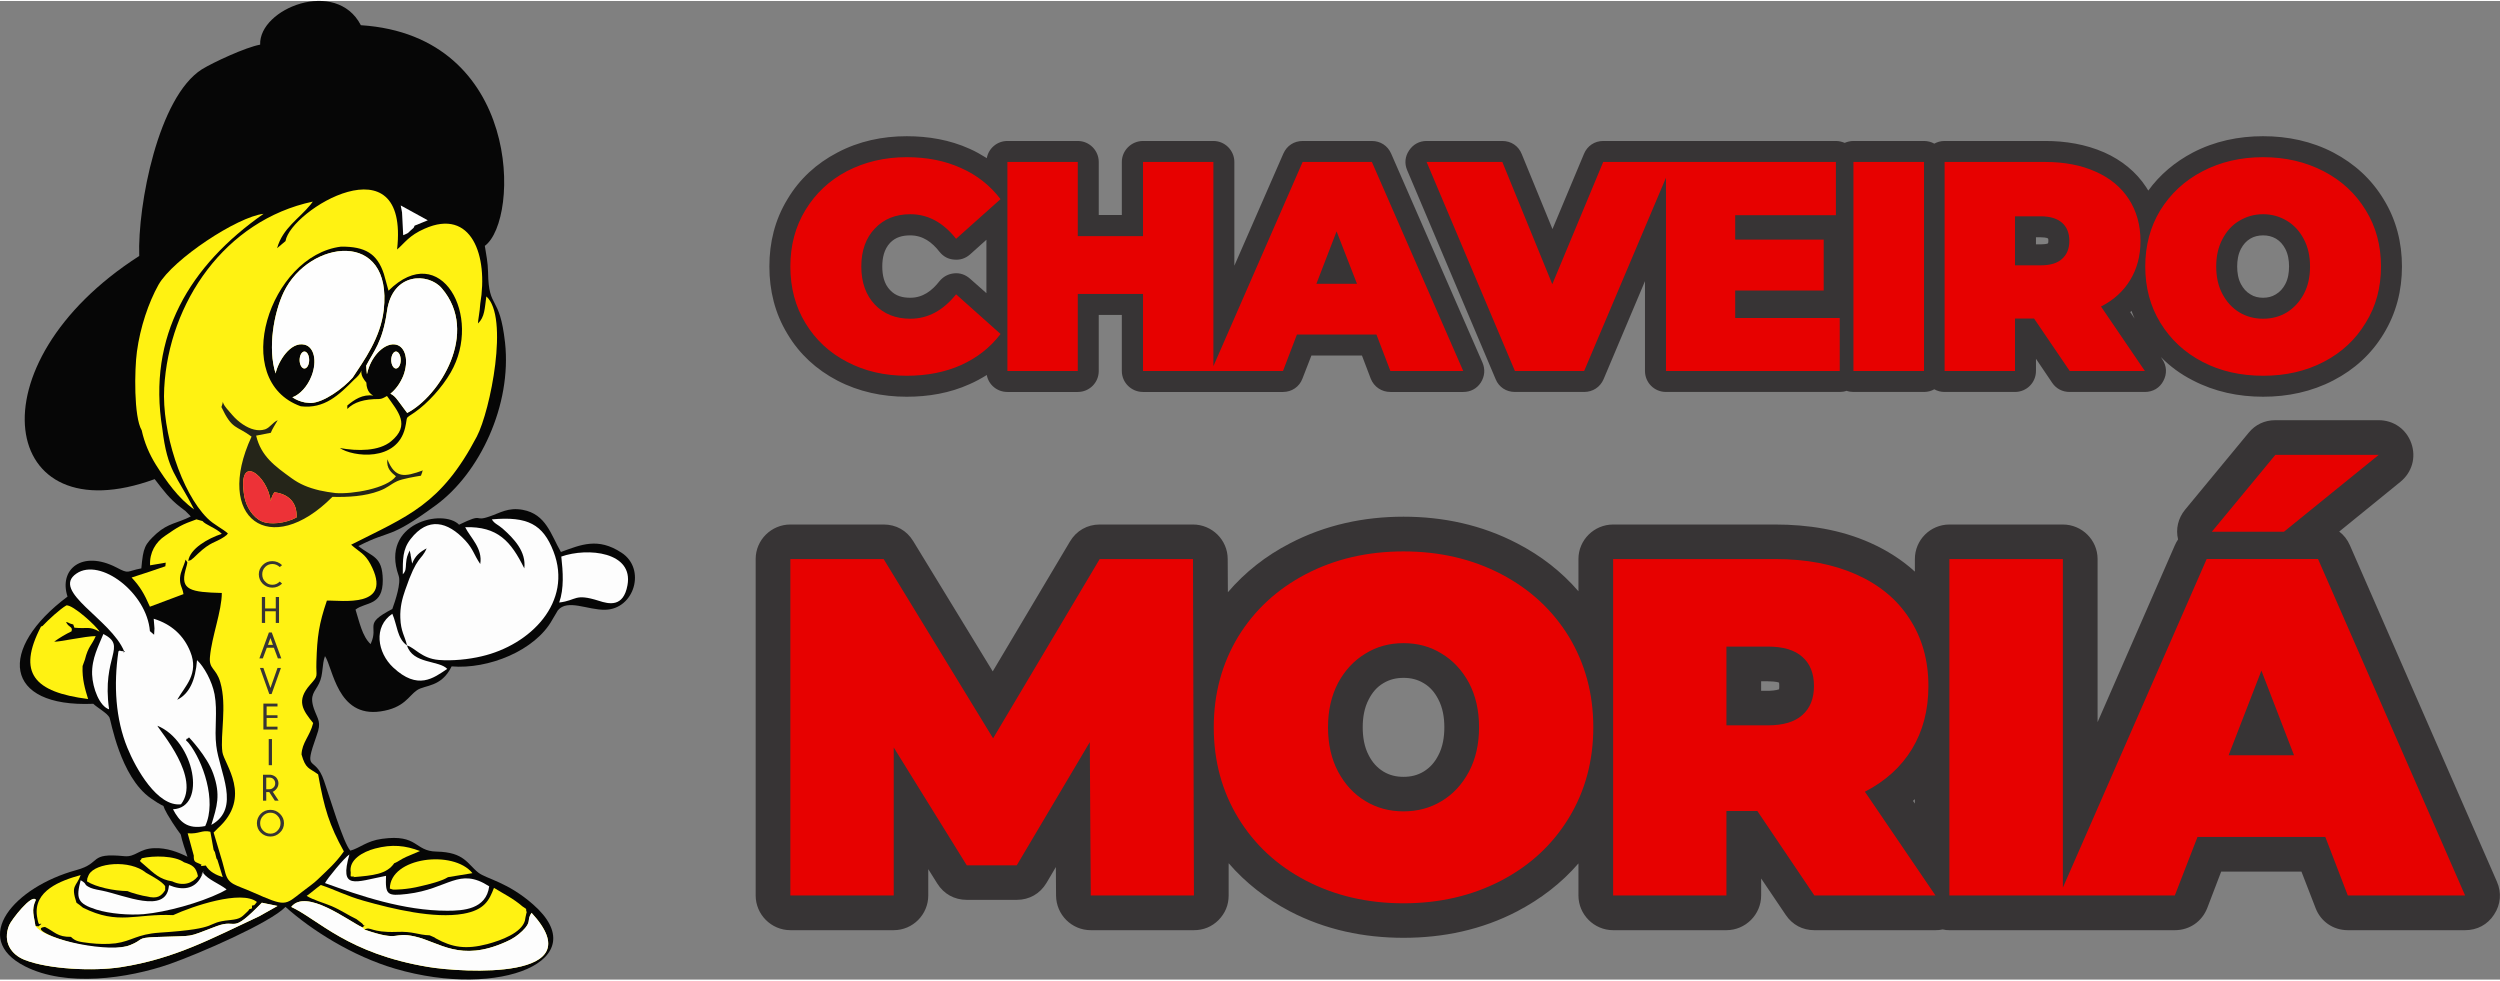 <?xml version="1.0" encoding="UTF-8"?>
<!DOCTYPE svg PUBLIC "-//W3C//DTD SVG 1.1//EN" "http://www.w3.org/Graphics/SVG/1.1/DTD/svg11.dtd">
<!-- Creator: CorelDRAW -->
<svg xmlns="http://www.w3.org/2000/svg" xml:space="preserve" width="283px" height="111px" version="1.1" style="shape-rendering:geometricPrecision; text-rendering:geometricPrecision; image-rendering:optimizeQuality; fill-rule:evenodd; clip-rule:evenodd"
viewBox="0 0 131.08 51.31"
 xmlns:xlink="http://www.w3.org/1999/xlink"
 xmlns:xodm="http://www.corel.com/coreldraw/odm/2003">
 <rect x="0" y="0" width="131.08" height="51.31" fill="#808080" stroke="none"/>
 <defs>
  <style type="text/css">
   <![CDATA[
    .fil1 {fill:#FEFEFE}
    .fil8 {fill:#FEFEFE}
    .fil9 {fill:#373435}
    .fil3 {fill:#FFF212}
    .fil2 {fill:#FFF212}
    .fil6 {fill:#ED3237}
    .fil0 {fill:#060606}
    .fil5 {fill:#252519}
    .fil4 {fill:#FDFDFD}
    .fil7 {fill:#373435;fill-rule:nonzero}
    .fil10 {fill:#E70100;fill-rule:nonzero}
   ]]>
  </style>
 </defs>
 <g id="Camada_x0020_1">
  <g id="_1523379747984">
   <g>
    <path class="fil0" d="M32.59 28.93c-1.24,-0.82 -2.13,-0.42 -3.18,-0.04 -0.53,-0.91 -0.77,-1.98 -2,-2.21 -0.77,-0.14 -1.18,0.16 -1.75,0.35 -0.86,0.3 -0.24,-0.23 -1.59,0.43 -0.83,-0.86 -4.15,-0.1 -3.17,2.67 0.14,0.38 -0.17,1.31 -0.33,1.75 -1.58,0.82 -0.67,0.84 -1.14,1.84 -0.44,-0.41 -0.59,-1.18 -0.79,-1.81 0.55,-0.42 1.44,-0.17 1.43,-1.56 -0.02,-1.26 -0.56,-1.19 -1.28,-1.77 1.74,-0.9 1.54,-0.29 4.06,-2.14 2.3,-1.68 3.99,-5.25 3.63,-8.53 -0.29,-2.58 -0.86,-1.67 -0.89,-3.68 -0.01,-0.57 -0.1,-0.9 -0.17,-1.39 1.85,-1.36 1.95,-11.02 -6.5,-11.57 -1.29,-2.49 -5.35,-0.88 -5.28,1.02 -0.77,0.14 -2.46,0.93 -3.05,1.29 -2.29,1.45 -3.38,7.11 -3.29,9.79 -8.87,5.69 -7.33,14.68 0.81,11.7 0.46,0.59 0.75,1.01 1.36,1.48 0.11,0.09 0.15,0.11 0.25,0.19l0.23 0.23c0.01,0.01 0.04,0.04 0.05,0.06 -0.69,0.35 -1.18,0.35 -1.79,0.89 -0.63,0.58 -0.7,0.73 -0.8,1.83 -0.8,0.15 -0.61,0.32 -1.31,-0.05 -1.79,-0.92 -3.03,0.09 -2.56,1.53 -3.66,2.73 -3.38,5.82 1.35,5.62 0.22,0.21 0.72,0.48 0.85,0.72 0.07,0.11 0.55,3.1 2.16,4.23 1.2,0.84 0.21,-0.17 1.15,1.29 0.75,1.15 0.14,-0.06 0.78,1.78 -0.51,-0.25 -1.08,-0.47 -1.73,-0.45 -0.82,0.02 -0.98,0.48 -1.58,0.42 -1.92,-0.19 -1.15,0.36 -2.52,0.73 -3.25,0.89 -5.57,3.57 -2.7,5.04 2.16,1.11 5.4,0.65 7.61,-0.12 1.54,-0.54 5.24,-2.15 6.06,-2.99 1.35,1.21 3.5,2.58 5.75,3.24 5.52,1.62 10.54,-0.47 7.23,-3.37 -1.33,-1.17 -2.44,-1.34 -2.86,-1.66 -0.59,-0.46 -0.73,-1.08 -2.2,-1.11 -1.18,-0.02 -0.95,-0.93 -2.86,-0.67 -0.81,0.11 -1.15,0.48 -1.66,0.62 -0.37,-0.39 -1.11,-2.89 -1.38,-3.66 -0.49,-1.43 -1.12,-0.32 -0.39,-2.37 0.27,-0.73 0.07,-0.82 -0.14,-1.41 -0.25,-0.74 0.05,-0.87 0.27,-1.33 0.23,-0.47 0.14,-0.98 0.31,-1.43 0.42,0.62 0.64,3.23 2.91,2.9 1.25,-0.18 1.47,-0.81 1.91,-1.11 0.42,-0.29 1.28,-0.14 1.82,-1.25 1.92,0.16 4.38,-0.82 5.28,-2.45l0.29 -0.49c0.51,-0.61 1.56,-0.01 2.48,-0.03 1.53,-0.03 2.16,-2.14 0.86,-2.99z"/>
    <path class="fil1" d="M21.74 11.78l-0.05 0.11c-0.36,0.3 -0.18,0.24 -0.55,0.39l-0.06 -1.18 0 -0.01 -0.07 -0.37 1.42 0.78 -0.69 0.28z"/>
    <path class="fil2" d="M10.18 26.66c-0.83,-0.58 -1.46,-1.48 -2.01,-2.35 -0.34,-0.55 -0.6,-1.15 -0.74,-1.8 -0.42,-0.7 -0.38,-3.19 -0.25,-4.13 0.17,-1.27 0.61,-2.57 1.13,-3.5 0.76,-1.34 4.14,-3.57 5.51,-3.72 -3.87,2.71 -6.1,6.4 -5.31,11.26 0.27,2.26 0.75,2.43 1.67,4.24z"/>
    <path class="fil3" d="M16.4 10.52l-0.12 0.16c-0.6,0.74 -1.46,1.23 -1.75,2.28l0.44 -0.37c0.26,-1.63 6.5,-5.4 5.85,0.44 0.41,-0.35 0.62,-0.73 1.44,-1.09 2.47,-1.1 3.35,1.42 2.92,3.94 -0.02,0.4 -0.12,0.86 -0.12,1.03 0.36,-0.34 0.35,-0.79 0.44,-1.42 1.2,1.06 0.21,5.99 -0.5,7.35 -1.88,3.58 -3.61,4.16 -6.59,5.67 0.47,0.41 0.71,0.46 1.01,1.01 1.26,2.36 -1.55,1.89 -2.28,1.92 -0.42,1.23 -0.51,1.89 -0.55,3.21 -0.03,0.83 0.14,0.67 -0.33,1.2 -0.74,0.84 -0.39,1.33 0.16,2.01 -0.17,0.69 -0.59,1.02 -0.61,1.65 0.22,0.77 0.39,0.69 0.87,1.04 0.32,1.79 0.59,2.67 1.35,4.04 -0.44,0.62 -0.83,0.95 -1.38,1.48 -0.18,0.18 -0.54,0.43 -0.81,0.64 -0.92,0.71 -0.83,0.8 -2.59,0.02 -0.93,-0.41 -1.25,-0.39 -1.43,-0.99l-0.16 -0.6 -0.46 -1.54 0.22 -0.22c1.83,-1.65 0.33,-3.37 0.24,-4 -0.12,-0.91 0.25,-2.42 -0.11,-3.66 -0.22,-0.76 -0.61,-0.67 -0.54,-1.34 0.09,-1.04 0.62,-2.4 0.62,-3.34 -1.63,-0.04 -2.18,-0.16 -1.91,-1.18 0.14,-0.53 0.13,-0.36 0.01,-0.57 -0.08,0.33 -0.27,0.62 -0.29,0.96 -0.02,0.42 0.12,0.46 0.18,0.85l-1.76 0.66c-0.3,-0.69 -0.52,-1.06 -0.96,-1.53l0.92 -0.3 0.85 -0.29 0.02 -0.19 -0.82 0.14c-0.04,-0.66 0.29,-1.22 0.79,-1.55 0.68,-0.47 0.87,-0.59 1.64,-0.86l0.32 0.09c0.14,0.19 0.72,0.37 1.01,0.67 -0.73,0.24 -1.66,0.77 -1.76,1.42 0.25,-0.08 0.07,-0.01 0.28,-0.16 0.05,-0.04 0.15,-0.15 0.23,-0.22 0.67,-0.63 0.9,-0.57 1.34,-0.86 0.21,-0.14 0.14,-0.1 0.23,-0.2 -0.27,-0.25 -0.73,-0.45 -1.08,-0.8 -1.36,-1.35 -2.39,-4.55 -2.26,-6.82 0.24,-4.49 3.19,-8.8 7.79,-9.78z"/>
    <path class="fil0" d="M32.9 30.63c-0.21,1.18 -0.98,0.99 -1.5,0.82 -1.3,-0.41 -1.14,-0.02 -2.08,0.09 0.26,-0.73 0.2,-1.61 0.11,-2.41 1.4,-0.49 3.79,-0.24 3.47,1.5z"/>
    <path class="fil0" d="M7.86 33.04c0.23,-0.12 0.09,0.05 0.24,-0.14l-0.04 -0.51c0.94,0.29 1.57,0.88 1.91,1.71 0.49,1.18 -0.28,1.83 -0.68,2.54 0.65,-0.32 0.96,-1.04 1.04,-2.08 0.36,0.33 0.79,1.1 0.92,1.79 0.17,0.92 -0.02,1.81 0.09,2.7 0.16,1.37 1.31,3.28 -0.26,4.15 0.3,-0.98 0.5,-1.56 0.1,-2.69 -0.32,-0.91 -1.27,-1.9 -1.27,-1.9 -0.03,0.03 -0.09,0.1 -0.1,0.06 0,-0.03 -0.04,0.07 -0.06,0.09l0.11 0.11c0.01,0.01 0.03,0.04 0.05,0.06 0.72,0.91 1.47,3.01 0.85,4.33 -0.94,0.19 -1.35,-0.23 -1.69,-0.88 1.81,-0.09 1.12,-3.59 -0.82,-4.38 0.15,0.3 2.3,2.74 1.24,4.12 -1.24,0.14 -2.37,-1.88 -2.81,-2.96 -0.62,-1.51 -0.73,-3.29 -0.47,-5.06 1.31,-0.71 -3.9,-2.92 -2.2,-4.08 1.24,-0.85 3.69,1.01 3.85,3.02z"/>
    <path class="fil0" d="M8.29 32c0.51,-0.33 1.21,-0.54 1.79,-0.67l-0.24 1.54c-0.31,-0.14 -0.31,-0.29 -0.66,-0.51l-0.89 -0.36z"/>
    <path class="fil0" d="M11.26 31.93l-0.19 0.96 -0.02 0.31 -0.19 1.35c-0.99,-0.42 -0.82,-1.35 -0.5,-2.32 0.05,-0.24 0.21,-0.72 0.23,-0.85 0,-0.05 0.03,-0.06 0.05,-0.08 0.68,0.05 0.79,-0.15 0.75,0.35l-0.13 0.28z"/>
    <path class="fil3" d="M3.75 33.05c-0.33,0.16 -0.61,0.33 -0.91,0.54 0.18,0.04 1.63,-0.29 2.18,-0.29 -0.21,0.49 -0.39,0.52 -0.57,1.24l-0.12 0.33c-0.03,0.69 0.13,1.21 0.29,1.73 -2.83,-0.36 -3.74,-1.36 -2.47,-3.8l0.08 -0.03c0.32,-0.34 0.91,-0.88 1.25,-1.08 0.33,-0.05 1.58,1.08 1.74,1.38 -0.55,-0.31 -0.63,-0.14 -1.32,-0.21l-0.06 -0.17c-0.27,-0.06 -0.2,-0.1 -0.38,-0.13 0.15,0.31 0.37,0.23 0.29,0.49z"/>
    <path class="fil0" d="M27.49 29.75c0.11,-0.88 -0.54,-1.56 -1.14,-2.09 -0.23,-0.2 -0.44,-0.26 -0.56,-0.48 1.88,-0.17 2.68,0.26 3.23,1.68 1.03,2.66 -1.21,4.91 -3.77,5.5 -0.67,0.16 -1.54,0.25 -2.25,0.19 -0.9,-0.08 -1.26,-0.65 -1.66,-0.76 0.3,0.98 1.68,0.77 2.11,1.23 -0.72,0.48 -1.54,1.14 -2.84,-0.08 -0.82,-0.77 -1.05,-2.13 -0.04,-2.81 0.26,0.59 0.25,1.3 0.77,1.66 -0.11,-0.49 -0.33,-0.73 -0.35,-1.45 -0.02,-0.55 0.1,-1.01 0.25,-1.44 0.65,-1.9 0.83,-1.51 1.13,-2.2 -0.37,0.2 -0.6,0.39 -0.76,0.8 -0.04,-0.23 -0.08,-0.46 -0.13,-0.69 -0.12,0.28 -0.16,0.33 -0.19,0.68 -0.02,0.27 0,0.39 -0.17,0.57 0,-0.77 -0.02,-1.3 0.41,-1.85 0.91,-1.17 1.93,-0.93 2.87,0.08 0.42,0.46 0.44,0.73 0.78,1.23 0.14,-0.82 -0.52,-1.38 -0.79,-1.93 1.71,-0.05 2.4,0.74 3.1,2.16z"/>
    <path class="fil0" d="M5.72 37.14c-0.5,-0.16 -0.86,-1.1 -0.89,-1.82 -0.03,-0.86 0.35,-1.52 0.59,-2.13 1.28,0.66 -0.1,1.14 0.3,3.95z"/>
    <path class="fil0" d="M18.26 34.35c0.04,0.22 -0.03,0.07 0.06,0.19l0.45 -0.33 -0.2 0.87 0.12 0.07c0.22,-0.51 0.02,-0.16 0.24,-0.28 0.09,-0.35 0.44,-0.67 0.66,-0.83 0.57,1.14 0.92,1.6 1.98,1.94 -2.17,2.29 -3.66,0.31 -3.99,-1.31 -0.59,-1.41 -0.34,-1.37 -0.17,-2.88l0.97 0.08c0.03,0.96 0.3,1.24 0.62,1.9 -0.18,0.15 -0.61,0.52 -0.74,0.58z"/>
    <path class="fil3" d="M11.2 44.51l0.07 0.12 0.08 0.33 0.05 0.07 0.28 0.91c-0.34,-0.11 -0.7,-0.28 -0.89,-0.61l-0.26 0.03 0.04 -0.07c-0.32,-0.17 -0.42,-0.09 -0.41,-0.48l-0.32 -1.17c0.6,0.05 0.75,-0.19 1.19,-0.08l0.17 0.95z"/>
    <path class="fil3" d="M20.67 45.21c-0.4,0.58 -1.11,0.64 -2.16,0.73l0.08 -0.03c-0.26,-0.02 -0.2,0.05 -0.2,-0.21 -0.12,-0.67 0.63,-1.09 1.27,-1.26 0.9,-0.24 1.6,-0.16 2.36,0.13l-0.73 0.31c-0.31,0.14 -0.37,0.23 -0.62,0.33z"/>
    <path class="fil0" d="M17.04 46.25c0.11,-0.23 1.04,-1.36 1.28,-1.5 -0.54,1.89 0.29,1.44 1.92,1.12 -0.04,1.01 0.06,1.07 1.11,0.95 2.18,-0.26 2.7,-1.43 4.3,-0.4 -0.16,1.21 -1.36,1.28 -2.2,1.28 -2.28,0 -4.56,-0.78 -6.41,-1.45z"/>
    <path class="fil3" d="M9.65 45.16c0.46,0.15 0.63,0.26 0.73,0.73 -0.29,0.38 -0.79,0.54 -1.35,0.27 -0.65,-0.1 -0.95,-0.41 -1.44,-0.84 -0.39,-0.33 -0.22,-0.18 -0.16,-0.37 0.62,-0.15 1.74,-0.14 2.22,0.21z"/>
    <path class="fil3" d="M23.49 45.94c-0.33,0.21 -1.02,0.38 -1.42,0.47 -0.74,0.19 -1.43,0.19 -1.47,0.18l-0.16 -0.05c0.01,-1.65 3.34,-2.05 4.33,-0.81l-1.28 0.21z"/>
    <path class="fil3" d="M7.66 45.71c0.35,0.2 0.84,0.46 1,0.7l0 0.21c-0.2,0.32 -0.42,0.47 -0.96,0.33 -0.17,-0.01 -0.86,-0.2 -1.02,-0.28 -0.7,-0.01 -1.66,-0.21 -2.12,-0.51 0.04,-0.23 -0.02,-0.07 0.07,-0.29 0.01,-0.02 0.03,-0.05 0.04,-0.08 0.35,-0.6 2.12,-0.79 2.99,-0.08z"/>
    <path class="fil0" d="M8.87 46.36c0.66,0.28 1.33,0.23 1.67,-0.43 0.37,-0.74 -0.19,0.21 0.1,-0.22 0.28,0.37 0.84,0.56 1.24,0.87 -0.02,0.02 -0.05,0.04 -0.07,0.05 -0.02,0 -0.06,0.03 -0.08,0.04 -0.02,0.01 -0.12,0.07 -0.15,0.08 -1.12,0.54 -2.84,1.02 -4.05,1.13 -0.76,0.06 -1.77,-0.02 -2.48,-0.24 -1,-0.32 -1.07,-0.59 -0.82,-1.54 0.4,0.23 0.09,0.2 0.52,0.4 0.17,0.07 0.46,0.12 0.62,0.15 1.16,0.24 3.32,1.23 3.48,-0.21 0,-0.04 0.01,-0.05 0.02,-0.08z"/>
    <path class="fil3" d="M19.01 48.58c0.2,-0.25 0.17,0.08 -0.02,-0.21l-0.3 -0.23c-0.43,-0.2 -0.77,-0.45 -1.3,-0.68 -0.4,-0.17 -0.99,-0.33 -1.31,-0.54 0.26,-0.18 0.46,-0.37 0.74,-0.57 0.73,0.24 1.36,0.58 2.26,0.83 1.52,0.43 3.68,0.95 5.21,0.68 1.12,-0.2 1.36,-0.71 1.61,-1.36 0.53,0.33 0.99,0.54 1.49,0.97 0.32,0.22 0.13,0.06 0.23,0.32l-0.01 0c-0.07,0.28 -0.05,0.24 -0.09,0.44 -0.19,0.63 -1.22,1.02 -1.97,1.22 -1.12,0.29 -1.83,0.18 -2.7,-0.3l-0.07 -0.05 -0.25 -0.11c-0.63,-0.02 -0.87,-0.22 -1.73,-0.18 -1.38,0.05 -1.35,-0.31 -1.69,-0.12 1.94,0.67 1.44,0.09 2.64,0.36 1.29,0.29 2.37,1.37 4.78,0.28 0.35,-0.15 0.61,-0.33 0.86,-0.57 0.52,-0.51 0.2,-0.53 0.48,-0.95 3.29,3.57 -3.64,3.13 -5.4,2.84 -4.24,-0.7 -5.78,-2.49 -7.2,-3.15 0.78,-0.98 2.96,0.71 3.74,1.08z"/>
    <path class="fil3" d="M1.86 48.5c0.04,0.01 0.14,0.02 0.16,0.02l0.15 -0.13c-0.1,-0.06 -0.13,0.22 -0.23,-0.4 -0.2,-1.34 1.24,-1.87 2.29,-2.16 -0.23,0.64 -0.53,0.51 -0.22,1.45 0.11,0.08 0.23,0.16 0.34,0.26 1.86,0.93 2.77,0.3 4.73,0.39 0.99,-0.46 3.58,-1.34 4.39,-0.69 -0.19,0.25 -0.12,0.15 -0.26,0.19 0,0.2 0.04,0.13 -0.14,0.19l-0.05 0.08c-0.35,0.32 -0.36,0.43 -0.96,0.49 -1.43,0.14 -0.31,0.44 -3.7,0.66 -1.19,0.08 -1.44,0.44 -2.3,0.56 -0.44,0.05 -0.9,0.04 -1.34,-0.01 -0.57,-0.07 -0.76,-0.09 -1,-0.33 -0.71,0.01 -0.84,-0.26 -1.36,-0.52 -1.19,0.11 2.82,1.6 4.47,0.95 0.71,-0.28 0.31,-0.38 1.32,-0.42 2.24,-0.09 1.5,0.07 3.21,-0.57 1.15,-0.43 0.68,0.5 2.37,-1.23l0.82 0.17 -0.96 0.54c-2.43,1.13 -4.41,2.23 -7.26,2.67 -1.43,0.22 -3.78,0.11 -5.03,-0.38 -0.72,-0.28 -1.17,-0.95 -0.82,-1.82 0.12,-0.29 1.2,-1.67 1.4,-1.33 -0.26,0.54 -0.09,0.85 -0.02,1.37z"/>
    <path class="fil4" d="M27.49 29.75c-0.7,-1.42 -1.39,-2.21 -3.1,-2.16 0.27,0.55 0.93,1.11 0.79,1.93 -0.34,-0.5 -0.36,-0.77 -0.78,-1.23 -0.94,-1.01 -1.96,-1.25 -2.87,-0.08 -0.43,0.55 -0.41,1.08 -0.41,1.85 0.17,-0.18 0.15,-0.3 0.17,-0.57 0.03,-0.35 0.07,-0.4 0.19,-0.68l0.05 0.22c0,0.02 0,0.06 0.01,0.08l0.07 0.39c0.16,-0.41 0.39,-0.6 0.76,-0.8 -0.3,0.69 -0.48,0.3 -1.13,2.2 -0.15,0.43 -0.27,0.89 -0.25,1.44 0.02,0.72 0.24,0.96 0.35,1.45 -0.52,-0.36 -0.51,-1.07 -0.77,-1.66 -1.01,0.68 -0.78,2.04 0.04,2.81 1.3,1.22 2.12,0.56 2.84,0.08 -0.43,-0.46 -1.81,-0.25 -2.11,-1.23 0.4,0.11 0.76,0.68 1.66,0.76 0.71,0.06 1.58,-0.03 2.25,-0.19 2.56,-0.59 4.8,-2.84 3.77,-5.5 -0.55,-1.42 -1.35,-1.85 -3.23,-1.68 0.12,0.22 0.33,0.28 0.56,0.48 0.6,0.53 1.25,1.21 1.14,2.09z"/>
    <path class="fil4" d="M8.1 32.9l-0.02 0.33 -0.22 -0.19c-0.16,-2.01 -2.61,-3.87 -3.85,-3.02 -1.37,0.93 1.82,2.4 2.5,4.08 -0.22,0.11 0.27,-0.01 -0.1,-0.01 -0.29,-0.01 0.07,-0.13 -0.2,0.01 -0.26,1.77 -0.15,3.55 0.47,5.06 0.44,1.08 1.57,3.1 2.81,2.96 1.06,-1.38 -1.09,-3.82 -1.24,-4.12 1.94,0.79 2.63,4.29 0.82,4.38 0.34,0.65 0.75,1.07 1.69,0.88 0.62,-1.32 -0.13,-3.42 -0.85,-4.33 -0.02,-0.02 -0.04,-0.05 -0.05,-0.06l-0.11 -0.11c0.02,-0.02 0.06,-0.12 0.06,-0.09 0.01,0.04 0.07,-0.03 0.1,-0.06 0,0 0.95,0.99 1.27,1.9 0.4,1.13 0.2,1.71 -0.1,2.69 1.57,-0.87 0.42,-2.78 0.26,-4.15 -0.11,-0.89 0.08,-1.78 -0.09,-2.7 -0.13,-0.69 -0.56,-1.46 -0.92,-1.79 -0.08,1.04 -0.39,1.76 -1.04,2.08 0.4,-0.71 1.17,-1.36 0.68,-2.54 -0.34,-0.83 -0.97,-1.42 -1.91,-1.71l0.04 0.51z"/>
    <path class="fil4" d="M19.11 48.69l-0.1 -0.11c-0.78,-0.37 -2.96,-2.06 -3.74,-1.08 1.42,0.66 2.96,2.45 7.2,3.15 1.76,0.29 8.69,0.73 5.4,-2.84 -0.28,0.42 0.04,0.44 -0.48,0.95 -0.25,0.24 -0.51,0.42 -0.86,0.57 -2.41,1.09 -3.49,0.01 -4.78,-0.28 -1.2,-0.27 -0.7,0.31 -2.64,-0.36z"/>
    <path class="fil4" d="M1.86 48.5c-0.07,-0.52 -0.24,-0.83 0.02,-1.37 -0.2,-0.34 -1.28,1.04 -1.4,1.33 -0.35,0.87 0.1,1.54 0.82,1.82 1.25,0.49 3.6,0.6 5.03,0.38 2.85,-0.44 4.83,-1.54 7.26,-2.67l0.96 -0.54 -0.82 -0.17c-1.69,1.73 -1.22,0.8 -2.37,1.23 -1.71,0.64 -0.97,0.48 -3.21,0.57 -1.01,0.04 -0.61,0.14 -1.32,0.42 -0.97,0.42 -4.44,-0.22 -4.97,-1z"/>
    <path class="fil5" d="M14.19 26.23c0.01,-0.02 0.05,-0.29 0.2,-0.47 0.73,0.09 1.2,0.53 1.16,1.32 -0.6,0.32 -1.4,0.39 -1.81,0.21 -0.49,-0.21 -0.84,-0.79 -0.93,-1.31 -0.4,-2.39 1.25,-1.07 1.38,0.25zm-1 -3.39c-1.99,4.29 0.98,6.44 4.24,3.16 0.84,0.02 1.7,-0.03 2.45,-0.31 0.46,-0.17 0.56,-0.33 0.94,-0.51 0.27,-0.13 1.01,-0.25 1.25,-0.29 0.02,-0.03 0.03,-0.08 0.03,-0.09 0.01,-0.01 0.03,-0.05 0.04,-0.1 0,-0.04 0.01,-0.07 0.04,-0.09 -0.97,0.35 -1.46,0.44 -1.87,-0.58 -0.06,0.49 0.22,0.7 0.45,0.89 -0.46,0.64 -2.3,0.95 -3.17,0.88 -0.27,-0.03 -0.57,-0.08 -0.84,-0.14 -0.62,-0.15 -1.03,-0.33 -1.45,-0.63 -0.9,-0.65 -1.61,-1.16 -1.87,-2.24l0.77 -0.15c0.06,-0.18 0.26,-0.48 0.36,-0.66 -0.28,0.13 -0.39,0.38 -0.66,0.48 -0.2,0.06 -0.38,0.06 -0.58,0.01 -0.38,-0.09 -0.82,-0.39 -1.13,-0.75 -0.1,-0.1 -0.18,-0.22 -0.31,-0.36 -0.33,-0.38 -0.1,-0.52 -0.27,-0.07 0.57,1.21 0.77,0.95 1.58,1.55z"/>
    <path class="fil4" d="M17.04 46.25c1.85,0.67 4.13,1.45 6.41,1.45 0.84,0 2.04,-0.07 2.2,-1.28 -1.6,-1.03 -2.12,0.14 -4.3,0.4 -1.05,0.12 -1.15,0.06 -1.11,-0.95 -1.63,0.32 -2.46,0.77 -1.92,-1.12 -0.24,0.14 -1.17,1.27 -1.28,1.5z"/>
    <path class="fil0" d="M14.88 15.26c1.33,-2.75 5.72,-3.31 5.24,0.94 -0.17,1.48 -1.04,2.65 -1.63,3.55 -0.5,0.56 -1.5,1.3 -2.19,1.33l-0.31 -0.03c-0.25,-0.05 -0.47,-0.14 -0.66,-0.27 0.39,-0.14 0.8,-0.57 1.02,-1.14 0.29,-0.77 0.12,-1.5 -0.38,-1.62 -0.73,-0.18 -1.39,0.88 -1.52,1.51 -0.42,-1.33 -0.09,-3.19 0.43,-4.27zm4.07 4.11c-0.04,0.28 0.14,0.49 0.26,0.64 0,0 0,0.01 0,0.01 0,0.11 0.02,0.21 0.05,0.3l0 0 0 0c0.06,0.19 0.17,0.29 0.31,0.37 -0.56,-0.08 -0.99,0.21 -1.36,0.52l0 0.18c0.35,-0.36 0.89,-0.52 1.66,-0.52 0.15,0 0.26,-0.07 0.42,-0.16 0.58,0.82 1.25,1.53 0.21,2.38 -0.63,0.52 -1.75,0.52 -2.68,0.35 0.67,0.46 2.99,0.75 3.42,-1.06 0.16,-0.68 -0.05,-0.43 0.5,-0.81 0.69,-0.48 1.44,-1.31 1.89,-2.09 1.7,-2.94 -0.52,-7 -3.26,-4.29l-0.24 -0.87c-0.35,-1.08 -0.99,-1.45 -2.25,-1.44 -3.75,0.47 -5.86,7.03 -2.11,8.37 1.24,0.15 2.01,-0.6 2.8,-1.4 0.15,-0.13 0.32,-0.29 0.38,-0.48zm0.29 0.2c-0.02,-0.15 -0.03,-0.3 -0.04,-0.45 0.38,-0.73 0.87,-1.23 1.09,-2.85 0.29,-2.05 2.17,-2.03 2.87,-1.21 2,2.33 -0.13,5.67 -1.81,6.54l-0.18 -0.24c-0.06,-0.09 -0.08,-0.11 -0.14,-0.19 -0.17,-0.22 -0.3,-0.46 -0.56,-0.58 0.27,-0.21 0.52,-0.55 0.68,-0.95 0.29,-0.77 0.12,-1.5 -0.37,-1.62 -0.5,-0.12 -1.14,0.4 -1.43,1.17 -0.05,0.13 -0.09,0.26 -0.11,0.38zm1.52 -1.19c0.14,0 0.25,0.2 0.25,0.45 0,0.24 -0.11,0.44 -0.25,0.44 -0.13,0 -0.24,-0.2 -0.24,-0.44 0,-0.25 0.11,-0.45 0.24,-0.45zm-4.8 0c0.14,0 0.25,0.2 0.25,0.45 0,0.24 -0.11,0.44 -0.25,0.44 -0.13,0 -0.25,-0.2 -0.25,-0.44 0,-0.25 0.12,-0.45 0.25,-0.45z"/>
    <path class="fil4" d="M29.43 29.13c0.09,0.8 0.15,1.68 -0.11,2.41 0.94,-0.11 0.78,-0.5 2.08,-0.09 0.52,0.17 1.29,0.36 1.5,-0.82 0.32,-1.74 -2.07,-1.99 -3.47,-1.5z"/>
    <path class="fil4" d="M8.87 46.36c-0.01,0.03 -0.02,0.04 -0.02,0.08 -0.16,1.44 -2.32,0.45 -3.48,0.21 -0.16,-0.03 -0.45,-0.08 -0.62,-0.15 -0.43,-0.2 -0.12,-0.17 -0.52,-0.4 -0.25,0.95 -0.18,1.22 0.82,1.54 0.71,0.22 1.72,0.3 2.48,0.24 1.21,-0.11 2.93,-0.59 4.05,-1.13 0.03,-0.01 0.13,-0.07 0.15,-0.08 0.02,-0.01 0.06,-0.04 0.08,-0.04 0.02,-0.01 0.05,-0.03 0.07,-0.05 -0.4,-0.31 -0.96,-0.5 -1.24,-0.87 -0.29,0.43 0.27,-0.52 -0.1,0.22 -0.34,0.66 -1.01,0.71 -1.67,0.43z"/>
    <path class="fil6" d="M12.81 25.98c0.09,0.52 0.44,1.1 0.93,1.31 0.41,0.18 1.21,0.11 1.81,-0.21 0.04,-0.79 -0.43,-1.23 -1.16,-1.32 -0.15,0.18 -0.19,0.45 -0.2,0.47 -0.13,-1.32 -1.78,-2.64 -1.38,-0.25z"/>
    <path class="fil4" d="M5.72 37.14c-0.4,-2.81 0.98,-3.29 -0.3,-3.95 -0.24,0.61 -0.62,1.27 -0.59,2.13 0.03,0.72 0.39,1.66 0.89,1.82z"/>
    <path class="fil7" d="M14.67 30.44l0.12 0.11c-0.15,0.14 -0.32,0.21 -0.51,0.21 -0.2,0 -0.36,-0.07 -0.5,-0.2 -0.14,-0.14 -0.21,-0.31 -0.21,-0.5 0,-0.19 0.07,-0.35 0.21,-0.49 0.14,-0.14 0.3,-0.2 0.5,-0.2 0.19,0 0.36,0.07 0.51,0.21l-0.12 0.1c-0.12,-0.11 -0.25,-0.16 -0.39,-0.16 -0.14,0 -0.27,0.05 -0.37,0.15 -0.11,0.11 -0.16,0.24 -0.16,0.39 0,0.16 0.05,0.29 0.16,0.39 0.1,0.11 0.23,0.16 0.37,0.16 0.14,0 0.27,-0.05 0.39,-0.17zm-0.77 1.56l0 0.61 -0.17 0 0 -1.36 0.17 0 0 0.6 0.56 0 0 -0.6 0.17 0 0 1.36 -0.17 0 0 -0.61 -0.56 0zm0.41 1.76l-0.13 -0.36 -0.13 0.36 0.26 0zm-0.06 -0.65l0.5 1.36 -0.18 0 -0.21 -0.56 -0.37 0 -0.21 0.56 -0.18 0 0.5 -1.36 0.15 0zm0.3 1.86l0.18 0 -0.49 1.37 -0.12 0 -0.49 -1.37 0.18 0 0.37 1.05 0.37 -1.05zm0 1.87l0 0.15 -0.57 0 0 0.46 0.57 0 0 0.14 -0.57 0 0 0.46 0.57 0 0 0.15 -0.74 0 0 -1.36 0.74 0zm-0.29 1.86l0 1.37 -0.17 0 0 -1.37 0.17 0zm-0.3 2.02l0 0.61 0.17 0c0.08,0 0.15,-0.03 0.21,-0.09 0.06,-0.05 0.09,-0.13 0.09,-0.22 0,-0.08 -0.03,-0.16 -0.09,-0.22 -0.06,-0.06 -0.13,-0.08 -0.21,-0.08l-0.17 0zm0.16 0.76l-0.16 0 0 0.45 -0.17 0 0 -1.36 0.39 0c0.11,0.01 0.21,0.06 0.29,0.13 0.08,0.09 0.13,0.2 0.13,0.32 0,0.13 -0.05,0.24 -0.14,0.33 -0.06,0.06 -0.11,0.1 -0.16,0.11l0.31 0.47 -0.2 0 -0.29 -0.45zm0.06 0.93c0.19,0 0.36,0.07 0.5,0.21 0.14,0.14 0.21,0.3 0.21,0.49 0,0.19 -0.07,0.36 -0.21,0.49 -0.14,0.14 -0.31,0.21 -0.5,0.21 -0.2,0 -0.37,-0.07 -0.51,-0.21 -0.13,-0.13 -0.2,-0.3 -0.2,-0.49 0,-0.19 0.07,-0.35 0.2,-0.49 0.14,-0.14 0.31,-0.21 0.51,-0.21zm0 0.15c-0.15,0 -0.27,0.05 -0.38,0.16 -0.11,0.11 -0.16,0.24 -0.16,0.39 0,0.15 0.05,0.28 0.16,0.39 0.11,0.11 0.23,0.16 0.38,0.16 0.14,0 0.27,-0.05 0.37,-0.16 0.11,-0.11 0.16,-0.24 0.16,-0.39 0,-0.15 -0.05,-0.28 -0.16,-0.39 -0.1,-0.11 -0.23,-0.16 -0.37,-0.16z"/>
    <path class="fil8" d="M15.96 18.38c0.14,0 0.25,0.2 0.25,0.45 0,0.24 -0.11,0.44 -0.25,0.44 -0.14,0 -0.25,-0.2 -0.25,-0.44 0,-0.25 0.11,-0.45 0.25,-0.45z"/>
    <path class="fil8" d="M20.76 18.38c0.14,0 0.25,0.2 0.25,0.45 0,0.24 -0.11,0.44 -0.25,0.44 -0.13,0 -0.25,-0.2 -0.25,-0.44 0,-0.25 0.12,-0.45 0.25,-0.45z"/>
    <path class="fil8" d="M19.24 19.57c-0.02,-0.15 -0.03,-0.3 -0.04,-0.45 0.37,-0.73 0.86,-1.23 1.09,-2.85 0.28,-2.05 2.17,-2.03 2.87,-1.21 2,2.33 -0.13,5.67 -1.81,6.54l-0.18 -0.24c-0.06,-0.09 -0.08,-0.11 -0.14,-0.19 -0.17,-0.22 -0.31,-0.46 -0.56,-0.58 0.27,-0.21 0.52,-0.55 0.68,-0.95 0.29,-0.77 0.12,-1.5 -0.38,-1.62 -0.49,-0.12 -1.13,0.4 -1.42,1.17 -0.05,0.13 -0.09,0.26 -0.11,0.38z"/>
    <path class="fil8" d="M14.88 15.26c1.33,-2.75 5.72,-3.31 5.24,0.94 -0.17,1.48 -1.04,2.65 -1.63,3.55 -0.5,0.56 -1.5,1.3 -2.2,1.33l-0.3 -0.03c-0.25,-0.05 -0.47,-0.14 -0.66,-0.27 0.39,-0.14 0.8,-0.57 1.01,-1.14 0.29,-0.77 0.13,-1.5 -0.37,-1.62 -0.74,-0.18 -1.39,0.88 -1.52,1.51 -0.42,-1.33 -0.09,-3.19 0.43,-4.27z"/>
   </g>
   <g>
    <path class="fil9" d="M112.64 9.94c0.61,-0.84 1.4,-1.5 2.33,-1.99 1.15,-0.6 2.4,-0.86 3.69,-0.86 1.29,0 2.54,0.26 3.69,0.86 1.1,0.58 1.99,1.39 2.63,2.45 0.66,1.07 0.96,2.27 0.96,3.52 0,1.26 -0.3,2.45 -0.96,3.53 -0.64,1.06 -1.53,1.87 -2.63,2.44 -1.15,0.6 -2.4,0.86 -3.69,0.86 -1.29,0 -2.54,-0.26 -3.69,-0.86 -0.63,-0.32 -1.19,-0.73 -1.67,-1.22l0.07 0.11c0.24,0.35 0.26,0.77 0.06,1.14 -0.19,0.37 -0.55,0.58 -0.97,0.58l-3.94 0c-0.38,0 -0.71,-0.17 -0.92,-0.48l-0.85 -1.26 0 0.64c0,0.61 -0.49,1.1 -1.1,1.1l-3.69 0c-0.2,0 -0.38,-0.05 -0.54,-0.14 -0.16,0.09 -0.35,0.14 -0.54,0.14l-3.7 0c-0.12,0 -0.25,-0.02 -0.36,-0.06 -0.11,0.04 -0.23,0.06 -0.36,0.06l-9.11 0c-0.61,0 -1.1,-0.49 -1.1,-1.1l0 -4.71 -2.17 5.14c-0.18,0.42 -0.57,0.67 -1.02,0.67l-3.63 0c-0.45,0 -0.84,-0.25 -1.01,-0.67l-4.64 -10.96c-0.15,-0.35 -0.11,-0.72 0.1,-1.03 0.21,-0.32 0.54,-0.5 0.92,-0.5l3.97 0c0.46,0 0.85,0.26 1.02,0.69l1.61 3.93 1.65 -3.94c0.17,-0.42 0.56,-0.68 1.01,-0.68l12.2 0c0.16,0 0.32,0.04 0.46,0.1 0.14,-0.06 0.3,-0.1 0.46,-0.1l3.7 0c0.19,0 0.38,0.05 0.54,0.14 0.16,-0.09 0.34,-0.14 0.54,-0.14l5.27 0c1.06,0 2.12,0.17 3.1,0.6 0.9,0.4 1.67,1.01 2.21,1.84 0.03,0.06 0.07,0.11 0.1,0.16zm-0.88 6.31c-0.02,0.02 -0.05,0.04 -0.07,0.06l0.23 0.34c-0.06,-0.13 -0.11,-0.27 -0.16,-0.4zm-60.02 -8.01c0.09,-0.51 0.54,-0.9 1.08,-0.9l3.69 0c0.61,0 1.1,0.5 1.1,1.1l0 2.78 1.21 0 0 -2.78c0,-0.6 0.5,-1.1 1.11,-1.1l3.69 0c0.61,0 1.1,0.5 1.1,1.1l0 5.44 2.57 -5.88c0.18,-0.41 0.56,-0.66 1.01,-0.66l3.63 0c0.45,0 0.83,0.25 1.01,0.66l4.79 10.96c0.15,0.35 0.12,0.72 -0.09,1.05 -0.21,0.32 -0.54,0.49 -0.92,0.49l-3.82 0c-0.46,0 -0.86,-0.27 -1.03,-0.7l-0.46 -1.21 -2.65 0 -0.47 1.21c-0.16,0.43 -0.56,0.7 -1.02,0.7l-7.34 0c-0.61,0 -1.11,-0.49 -1.11,-1.1l0 -2.94 -1.21 0 0 2.94c0,0.61 -0.49,1.1 -1.1,1.1l-3.69 0c-0.54,0 -0.99,-0.38 -1.08,-0.89 -0.29,0.18 -0.58,0.34 -0.9,0.48 -1.04,0.47 -2.16,0.66 -3.3,0.66 -1.27,0 -2.51,-0.26 -3.64,-0.85 -1.09,-0.57 -1.98,-1.38 -2.61,-2.44 -0.66,-1.08 -0.95,-2.28 -0.95,-3.54 0,-1.26 0.29,-2.45 0.95,-3.53 0.63,-1.06 1.52,-1.87 2.61,-2.44 1.13,-0.6 2.37,-0.86 3.64,-0.86 1.14,0 2.26,0.19 3.3,0.66 0.32,0.14 0.61,0.31 0.9,0.49zm-0.02 4.28l-0.86 0.77c-0.24,0.21 -0.52,0.3 -0.83,0.27 -0.31,-0.02 -0.57,-0.16 -0.77,-0.41 -0.39,-0.5 -0.87,-0.86 -1.53,-0.86 -0.41,0 -0.77,0.09 -1.06,0.39 -0.32,0.34 -0.41,0.8 -0.41,1.24 0,0.45 0.09,0.91 0.41,1.24 0.29,0.31 0.65,0.4 1.06,0.4 0.66,0 1.14,-0.37 1.53,-0.87 0.2,-0.24 0.46,-0.38 0.77,-0.41 0.31,-0.03 0.59,0.07 0.83,0.28l0.86 0.76 0 -2.8zm55.03 -0.13l0 0.37 0.25 0c0.08,0 0.31,-0.01 0.38,-0.05 0.02,-0.04 0.02,-0.1 0.02,-0.13 0,-0.03 0,-0.1 -0.02,-0.13 -0.07,-0.05 -0.3,-0.06 -0.38,-0.06l-0.25 0zm11.91 3.17c0.24,0 0.46,-0.05 0.67,-0.18 0.22,-0.13 0.37,-0.31 0.49,-0.53 0.15,-0.28 0.2,-0.61 0.2,-0.93 0,-0.32 -0.05,-0.64 -0.2,-0.93 -0.12,-0.22 -0.27,-0.4 -0.49,-0.53 -0.21,-0.12 -0.43,-0.17 -0.67,-0.17 -0.24,0 -0.47,0.05 -0.67,0.17 -0.22,0.13 -0.37,0.31 -0.49,0.53 -0.15,0.29 -0.2,0.61 -0.2,0.93 0,0.32 0.05,0.65 0.2,0.93 0.12,0.22 0.27,0.4 0.49,0.53 0.2,0.13 0.43,0.18 0.67,0.18z"/>
   </g>
   <path class="fil10" d="M47.54 19.65c-1.16,0 -2.2,-0.24 -3.13,-0.73 -0.93,-0.48 -1.65,-1.16 -2.18,-2.03 -0.53,-0.87 -0.79,-1.86 -0.79,-2.97 0,-1.1 0.26,-2.09 0.79,-2.96 0.53,-0.87 1.25,-1.55 2.18,-2.04 0.93,-0.48 1.97,-0.73 3.13,-0.73 1.07,0 2.02,0.19 2.85,0.57 0.84,0.37 1.53,0.92 2.07,1.63l-2.33 2.08c-0.68,-0.86 -1.48,-1.29 -2.4,-1.29 -0.77,0 -1.39,0.25 -1.86,0.75 -0.47,0.49 -0.71,1.16 -0.71,1.99 0,0.84 0.24,1.5 0.71,2 0.47,0.49 1.09,0.74 1.86,0.74 0.92,0 1.72,-0.43 2.4,-1.28l2.33 2.08c-0.54,0.71 -1.23,1.25 -2.07,1.63 -0.83,0.37 -1.78,0.56 -2.85,0.56zm16.08 -11.21l0 10.96 -3.69 0 0 -4.04 -3.42 0 0 4.04 -3.69 0 0 -10.96 3.69 0 0 3.89 3.42 0 0 -3.89 3.69 0zm8.55 9.05l-4.17 0 -0.73 1.91 -3.76 0 4.79 -10.96 3.63 0 4.79 10.96 -3.82 0 -0.73 -1.91zm-1.02 -2.66l-1.07 -2.75 -1.06 2.75 2.13 0zm16.55 -6.39l-4.64 10.96 -3.63 0 -4.63 -10.96 3.97 0 2.62 6.41 2.67 -6.41 3.64 0zm8.76 8.18l0 2.78 -9.11 0 0 -10.96 8.91 0 0 2.79 -5.28 0 0 1.28 4.64 0 0 2.67 -4.64 0 0 1.44 5.48 0zm0.72 -8.18l3.7 0 0 10.96 -3.7 0 0 -10.96zm9.47 8.21l-1 0 0 2.75 -3.69 0 0 -10.96 5.27 0c1.01,0 1.9,0.17 2.65,0.51 0.75,0.33 1.33,0.81 1.74,1.44 0.4,0.62 0.61,1.35 0.61,2.19 0,0.78 -0.18,1.46 -0.54,2.05 -0.35,0.58 -0.86,1.05 -1.53,1.39l2.3 3.38 -3.94 0 -1.87 -2.75zm1.85 -4.07c0,-0.41 -0.13,-0.73 -0.38,-0.95 -0.25,-0.22 -0.62,-0.34 -1.12,-0.34l-1.35 0 0 2.57 1.35 0c0.5,0 0.87,-0.11 1.12,-0.34 0.25,-0.22 0.38,-0.54 0.38,-0.94zm10.16 7.07c-1.18,0 -2.24,-0.24 -3.18,-0.73 -0.94,-0.49 -1.67,-1.17 -2.21,-2.05 -0.53,-0.87 -0.79,-1.85 -0.79,-2.95 0,-1.09 0.26,-2.08 0.79,-2.95 0.54,-0.87 1.27,-1.55 2.21,-2.04 0.94,-0.49 2,-0.74 3.18,-0.74 1.18,0 2.24,0.25 3.18,0.74 0.94,0.49 1.67,1.17 2.2,2.04 0.54,0.87 0.8,1.86 0.8,2.95 0,1.1 -0.26,2.08 -0.8,2.95 -0.53,0.88 -1.26,1.56 -2.2,2.05 -0.94,0.49 -2,0.73 -3.18,0.73zm0 -2.99c0.46,0 0.87,-0.11 1.24,-0.33 0.37,-0.23 0.67,-0.55 0.89,-0.96 0.22,-0.41 0.33,-0.89 0.33,-1.45 0,-0.55 -0.11,-1.03 -0.33,-1.44 -0.22,-0.42 -0.52,-0.74 -0.89,-0.96 -0.37,-0.22 -0.78,-0.34 -1.24,-0.34 -0.46,0 -0.87,0.12 -1.24,0.34 -0.38,0.22 -0.67,0.54 -0.89,0.96 -0.22,0.41 -0.33,0.89 -0.33,1.44 0,0.56 0.11,1.04 0.33,1.45 0.22,0.41 0.51,0.73 0.89,0.96 0.37,0.22 0.78,0.33 1.24,0.33z"/>
   <g>
    <path class="fil9" d="M114.2 28.23c-0.13,-0.54 0,-1.11 0.37,-1.56l3.33 -4.03c0.35,-0.43 0.84,-0.66 1.4,-0.66l5.42 0c0.78,0 1.45,0.47 1.71,1.21 0.26,0.74 0.04,1.52 -0.57,2.02l-3.21 2.61c0.24,0.18 0.43,0.42 0.56,0.72l7.71 17.64c0.25,0.57 0.2,1.19 -0.15,1.72 -0.34,0.53 -0.89,0.82 -1.52,0.82l-6.15 0c-0.76,0 -1.42,-0.45 -1.69,-1.16l-0.74 -1.91 -4.21 0 -0.73 1.91c-0.28,0.71 -0.93,1.16 -1.7,1.16l-11.82 0c-0.12,0 -0.24,-0.01 -0.35,-0.04 -0.12,0.03 -0.25,0.04 -0.38,0.04l-6.35 0c-0.62,0 -1.15,-0.28 -1.5,-0.8l-1.29 -1.91 0 0.89c0,1 -0.82,1.82 -1.82,1.82l-5.94 0c-1,0 -1.82,-0.82 -1.82,-1.82l0 -1.68c-0.89,1.03 -1.97,1.86 -3.21,2.51 -1.86,0.97 -3.88,1.39 -5.96,1.39 -2.08,0 -4.1,-0.42 -5.96,-1.39 -1.24,-0.65 -2.32,-1.49 -3.21,-2.52l0 1.69c0,0.5 -0.18,0.93 -0.53,1.29 -0.35,0.35 -0.79,0.53 -1.29,0.53l-5.41 0c-1,0 -1.81,-0.81 -1.82,-1.81l-0.01 -1.5 -0.49 0.83c-0.34,0.57 -0.9,0.89 -1.56,0.89l-2.62 0c-0.65,0 -1.21,-0.31 -1.55,-0.86l-0.47 -0.75 0 1.38c0,1 -0.81,1.82 -1.81,1.82l-5.42 0c-1,0 -1.82,-0.82 -1.82,-1.82l0 -17.64c0,-1 0.82,-1.81 1.82,-1.81l4.89 0c0.65,0 1.21,0.31 1.55,0.87l4.17 6.83 4.05 -6.81c0.34,-0.57 0.91,-0.89 1.56,-0.89l4.89 0c1,0 1.82,0.81 1.82,1.81l0.01 1.74c0.9,-1.05 1.99,-1.91 3.25,-2.56 1.86,-0.97 3.88,-1.4 5.96,-1.4 2.08,0 4.1,0.43 5.96,1.4 1.24,0.64 2.32,1.48 3.21,2.51l0 -1.69c0,-1 0.82,-1.81 1.82,-1.81l8.49 0c1.71,0 3.42,0.26 4.99,0.96 0.87,0.39 1.66,0.89 2.34,1.51l0 -0.66c0,-1 0.81,-1.81 1.81,-1.81l5.95 0c1,0 1.82,0.81 1.82,1.81l0 8.55 4.05 -9.27c0.05,-0.11 0.1,-0.21 0.17,-0.31zm-13.8 13.62c-0.03,0.03 -0.07,0.06 -0.1,0.09l0.1 0.14 0 -0.23zm-24.67 -3.77c0,-0.5 -0.08,-1.02 -0.32,-1.47 -0.18,-0.35 -0.42,-0.64 -0.76,-0.84 -0.33,-0.2 -0.68,-0.28 -1.06,-0.28 -0.38,0 -0.73,0.08 -1.06,0.28 -0.34,0.2 -0.58,0.49 -0.76,0.84 -0.24,0.45 -0.32,0.97 -0.32,1.47 0,0.51 0.08,1.03 0.32,1.48 0.18,0.35 0.42,0.63 0.76,0.84 0.33,0.2 0.68,0.28 1.06,0.28 0.38,0 0.73,-0.08 1.06,-0.28 0.34,-0.21 0.58,-0.49 0.76,-0.84 0.24,-0.45 0.32,-0.97 0.32,-1.48zm17.55 -2.34c-0.14,-0.06 -0.47,-0.07 -0.59,-0.07l-0.35 0 0 0.5 0.35 0c0.12,0 0.45,-0.02 0.59,-0.08 0.01,-0.05 0.01,-0.13 0.01,-0.17 0,-0.04 0,-0.12 -0.01,-0.18z"/>
   </g>
   <path class="fil10" d="M57.19 46.9l-0.05 -8.04 -3.83 6.46 -2.62 0 -3.83 -6.18 0 7.76 -5.42 0 0 -17.64 4.89 0 5.74 9.4 5.59 -9.4 4.89 0 0.05 17.64 -5.41 0zm16.4 0.41c-1.9,0 -3.6,-0.4 -5.12,-1.19 -1.51,-0.79 -2.69,-1.88 -3.55,-3.29 -0.85,-1.4 -1.28,-2.98 -1.28,-4.75 0,-1.76 0.43,-3.34 1.28,-4.75 0.86,-1.4 2.04,-2.49 3.55,-3.28 1.52,-0.79 3.22,-1.19 5.12,-1.19 1.9,0 3.6,0.4 5.12,1.19 1.51,0.79 2.69,1.88 3.55,3.28 0.85,1.41 1.28,2.99 1.28,4.75 0,1.77 -0.43,3.35 -1.28,4.75 -0.86,1.41 -2.04,2.5 -3.55,3.29 -1.52,0.79 -3.22,1.19 -5.12,1.19zm0 -4.82c0.74,0 1.41,-0.18 2,-0.54 0.6,-0.36 1.07,-0.87 1.43,-1.54 0.35,-0.66 0.53,-1.44 0.53,-2.33 0,-0.89 -0.18,-1.66 -0.53,-2.33 -0.36,-0.66 -0.83,-1.17 -1.43,-1.53 -0.59,-0.37 -1.26,-0.55 -2,-0.55 -0.74,0 -1.41,0.18 -2,0.55 -0.6,0.36 -1.07,0.87 -1.43,1.53 -0.35,0.67 -0.53,1.44 -0.53,2.33 0,0.89 0.18,1.67 0.53,2.33 0.36,0.67 0.83,1.18 1.43,1.54 0.59,0.36 1.26,0.54 2,0.54zm18.55 -0.02l-1.62 0 0 4.43 -5.94 0 0 -17.64 8.49 0c1.63,0 3.05,0.27 4.26,0.81 1.21,0.54 2.14,1.31 2.79,2.32 0.66,1.01 0.99,2.18 0.99,3.53 0,1.26 -0.29,2.36 -0.86,3.3 -0.57,0.94 -1.4,1.69 -2.47,2.24l3.7 5.44 -6.35 0 -2.99 -4.43zm2.97 -6.55c0,-0.66 -0.2,-1.17 -0.61,-1.53 -0.4,-0.36 -1,-0.54 -1.81,-0.54l-2.17 0 0 4.13 2.17 0c0.81,0 1.41,-0.18 1.81,-0.54 0.41,-0.36 0.61,-0.87 0.61,-1.52zm7.1 -6.66l5.95 0 0 17.64 -5.95 0 0 -17.64zm19.71 14.57l-6.7 0 -1.19 3.07 -6.05 0 7.72 -17.64 5.84 0 7.71 17.64 -6.15 0 -1.18 -3.07zm-1.64 -4.28l-1.71 -4.44 -1.72 4.44 3.43 0zm-0.98 -15.75l5.42 0 -4.97 4.03 -3.78 0 3.33 -4.03z"/>
  </g>
 </g>
</svg>
